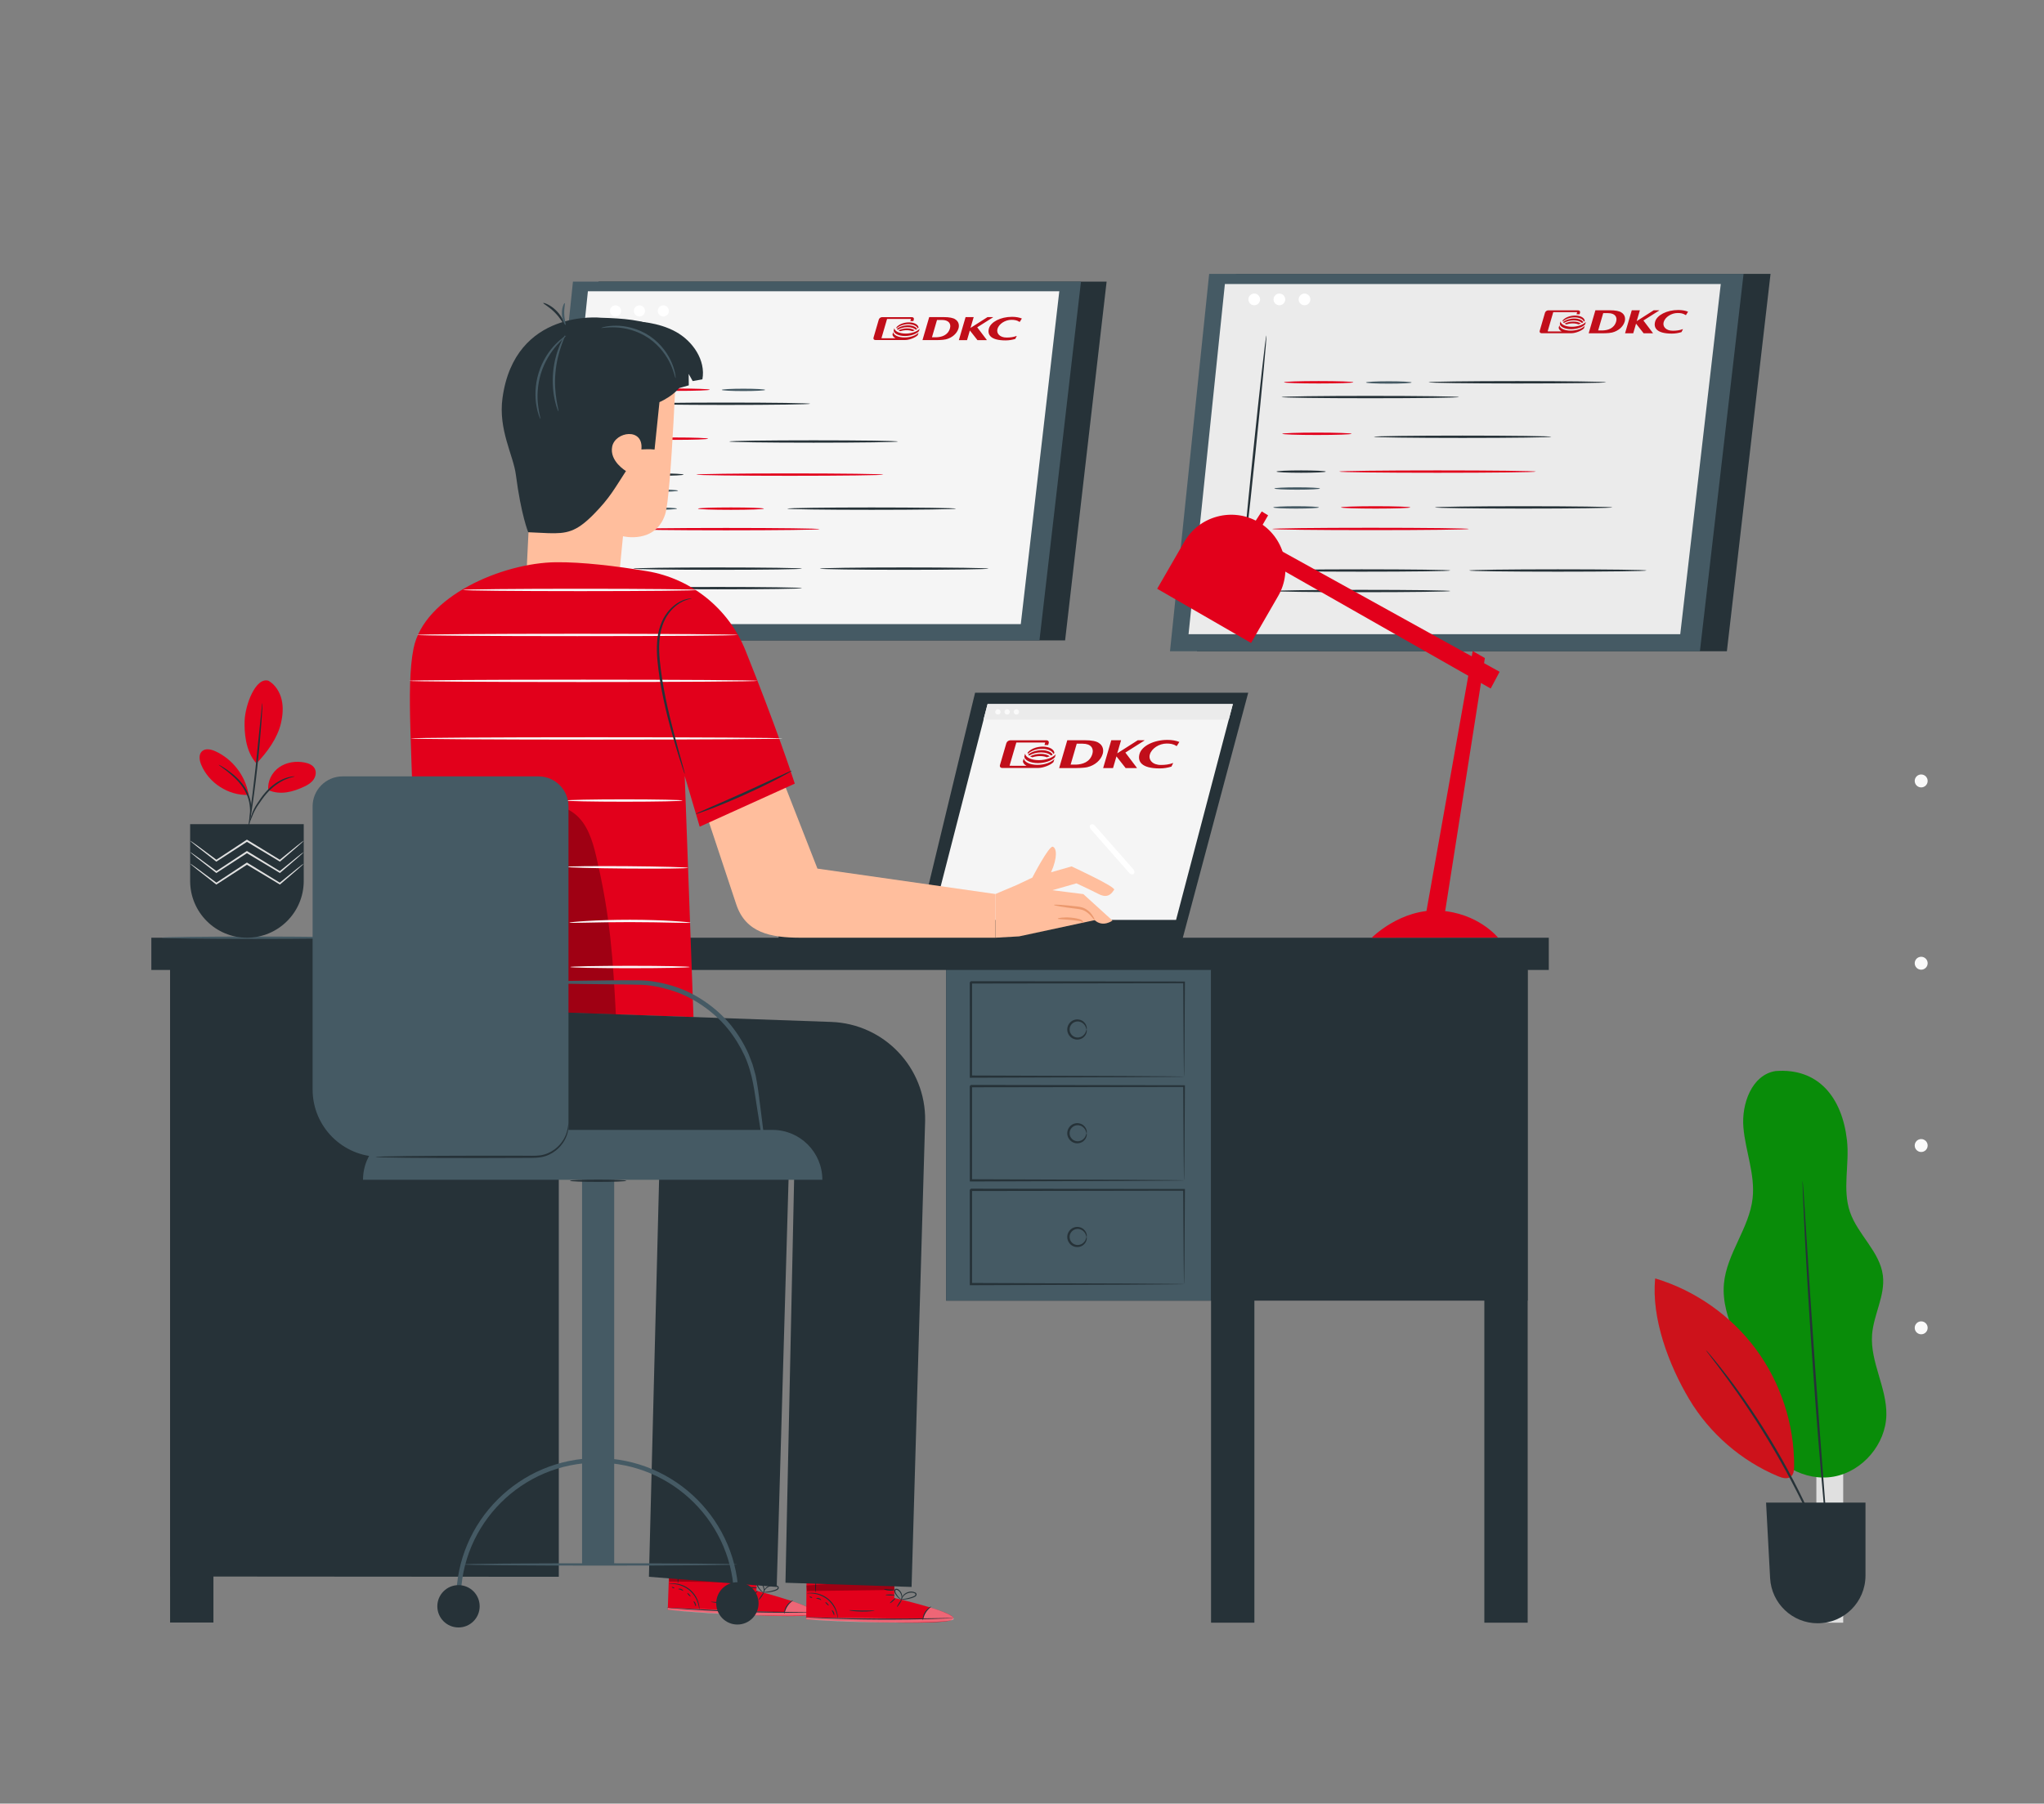 <svg width="460" height="406" viewBox="0 0 460 406" fill="none" xmlns="http://www.w3.org/2000/svg">
<rect x="0" y="0" width="460" height="406" fill="#808080" stroke="none"/>
<path d="M432.361 177.248C433.165 177.248 433.817 176.596 433.817 175.792C433.817 174.988 433.165 174.336 432.361 174.336C431.557 174.336 430.906 174.988 430.906 175.792C430.906 176.596 431.557 177.248 432.361 177.248Z" fill="#FAFAFA"/>
<path d="M432.361 218.283C433.165 218.283 433.817 217.631 433.817 216.827C433.817 216.023 433.165 215.372 432.361 215.372C431.557 215.372 430.906 216.023 430.906 216.827C430.906 217.631 431.557 218.283 432.361 218.283Z" fill="#FAFAFA"/>
<path d="M432.361 259.319C433.165 259.319 433.817 258.667 433.817 257.863C433.817 257.059 433.165 256.408 432.361 256.408C431.557 256.408 430.906 257.059 430.906 257.863C430.906 258.667 431.557 259.319 432.361 259.319Z" fill="#FAFAFA"/>
<path d="M432.361 300.355C433.165 300.355 433.817 299.703 433.817 298.899C433.817 298.096 433.165 297.444 432.361 297.444C431.557 297.444 430.906 298.096 430.906 298.899C430.906 299.703 431.557 300.355 432.361 300.355Z" fill="#FAFAFA"/>
<path d="M414.813 331.349H408.772V365.273H414.813V331.349Z" fill="#E0E0E0"/>
<path d="M239.702 144.153H126.334L134.714 63.396H249.044L239.702 144.153Z" fill="#263238"/>
<path d="M233.93 144.153H120.563L128.942 63.396H243.273L233.93 144.153Z" fill="#455A64"/>
<path d="M229.727 140.496H124.53L132.306 65.56H238.396L229.727 140.496Z" fill="#F5F5F5"/>
<path d="M138.259 102.815C136.825 116.705 135.781 127.978 135.927 127.993C136.073 128.008 137.354 116.76 138.788 102.869C140.222 88.979 141.266 77.707 141.12 77.692C140.974 77.676 139.693 88.924 138.259 102.815Z" fill="#263238"/>
<path d="M149.805 80.469C152.721 80.469 155.085 80.351 155.085 80.204C155.085 80.057 152.721 79.938 149.805 79.938C146.888 79.938 144.524 80.057 144.524 80.204C144.524 80.351 146.888 80.469 149.805 80.469Z" fill="#263238"/>
<path d="M148.56 107.099C151.476 107.099 153.84 106.98 153.84 106.834C153.84 106.687 151.476 106.568 148.56 106.568C145.643 106.568 143.279 106.687 143.279 106.834C143.279 106.98 145.643 107.099 148.56 107.099Z" fill="#263238"/>
<path d="M177.739 107.099C189.356 107.099 198.773 106.98 198.773 106.834C198.773 106.687 189.356 106.568 177.739 106.568C166.122 106.568 156.705 106.687 156.705 106.834C156.705 106.98 166.122 107.099 177.739 107.099Z" fill="#E2001B"/>
<path d="M163.409 119.375C175.026 119.375 184.444 119.256 184.444 119.11C184.444 118.963 175.026 118.844 163.409 118.844C151.792 118.844 142.375 118.963 142.375 119.11C142.375 119.256 151.792 119.375 163.409 119.375Z" fill="#E2001B"/>
<path d="M152.311 87.988C156.414 87.988 159.74 87.869 159.74 87.722C159.74 87.575 156.414 87.456 152.311 87.456C148.208 87.456 144.883 87.575 144.883 87.722C144.883 87.869 148.208 87.988 152.311 87.988Z" fill="#E2001B"/>
<path d="M151.933 99.011C156.036 99.011 159.361 98.892 159.361 98.745C159.361 98.598 156.036 98.479 151.933 98.479C147.83 98.479 144.504 98.598 144.504 98.745C144.504 98.892 147.83 99.011 151.933 99.011Z" fill="#E2001B"/>
<path d="M164.494 114.763C168.597 114.763 171.922 114.644 171.922 114.497C171.922 114.35 168.597 114.231 164.494 114.231C160.391 114.231 157.065 114.35 157.065 114.497C157.065 114.644 160.391 114.763 164.494 114.763Z" fill="#E2001B"/>
<path d="M183.098 99.649C193.581 99.649 202.078 99.53 202.078 99.383C202.078 99.237 193.581 99.118 183.098 99.118C172.616 99.118 164.119 99.237 164.119 99.383C164.119 99.53 172.616 99.649 183.098 99.649Z" fill="#263238"/>
<path d="M196.16 114.763C206.642 114.763 215.14 114.644 215.14 114.497C215.14 114.35 206.642 114.231 196.16 114.231C185.678 114.231 177.181 114.35 177.181 114.497C177.181 114.644 185.678 114.763 196.16 114.763Z" fill="#263238"/>
<path d="M161.502 128.265C171.984 128.265 180.482 128.146 180.482 128C180.482 127.853 171.984 127.734 161.502 127.734C151.02 127.734 142.522 127.853 142.522 128C142.522 128.146 151.02 128.265 161.502 128.265Z" fill="#263238"/>
<path d="M203.478 128.265C213.961 128.265 222.458 128.146 222.458 128C222.458 127.853 213.961 127.734 203.478 127.734C192.996 127.734 184.499 127.853 184.499 128C184.499 128.146 192.996 128.265 203.478 128.265Z" fill="#263238"/>
<path d="M161.499 132.658C171.981 132.658 180.478 132.539 180.478 132.392C180.478 132.245 171.981 132.126 161.499 132.126C151.017 132.126 142.519 132.245 142.519 132.392C142.519 132.539 151.017 132.658 161.499 132.658Z" fill="#263238"/>
<path d="M163.346 91.153C173.828 91.153 182.326 91.034 182.326 90.887C182.326 90.74 173.828 90.621 163.346 90.621C152.864 90.621 144.366 90.74 144.366 90.887C144.366 91.034 152.864 91.153 163.346 91.153Z" fill="#263238"/>
<path d="M167.314 88.029C170.014 88.029 172.203 87.91 172.203 87.763C172.203 87.616 170.014 87.497 167.314 87.497C164.615 87.497 162.426 87.616 162.426 87.763C162.426 87.91 164.615 88.029 167.314 88.029Z" fill="#455A64"/>
<path d="M147.71 110.719C150.41 110.719 152.598 110.6 152.598 110.452C152.598 110.305 150.41 110.186 147.71 110.186C145.01 110.186 142.822 110.305 142.822 110.452C142.822 110.6 145.01 110.719 147.71 110.719Z" fill="#455A64"/>
<path d="M147.478 114.763C150.178 114.763 152.366 114.644 152.366 114.497C152.366 114.35 150.178 114.231 147.478 114.231C144.778 114.231 142.59 114.35 142.59 114.497C142.59 114.644 144.778 114.763 147.478 114.763Z" fill="#455A64"/>
<path d="M138.527 71.243C139.219 71.243 139.78 70.682 139.78 69.99C139.78 69.299 139.219 68.738 138.527 68.738C137.836 68.738 137.275 69.299 137.275 69.99C137.275 70.682 137.836 71.243 138.527 71.243Z" fill="white"/>
<path d="M143.905 71.243C144.597 71.243 145.158 70.682 145.158 69.99C145.158 69.299 144.597 68.738 143.905 68.738C143.214 68.738 142.653 69.299 142.653 69.99C142.653 70.682 143.214 71.243 143.905 71.243Z" fill="white"/>
<path d="M149.282 71.243C149.974 71.243 150.534 70.682 150.534 69.99C150.534 69.299 149.974 68.738 149.282 68.738C148.591 68.738 148.03 69.299 148.03 69.99C148.03 70.682 148.591 71.243 149.282 71.243Z" fill="white"/>
<path d="M388.633 146.603H269.378L278.193 61.652H398.459L388.633 146.603Z" fill="#263238"/>
<path d="M382.562 146.603H263.307L272.122 61.652H392.388L382.562 146.603Z" fill="#455A64"/>
<path d="M378.139 142.756H267.481L275.66 63.928H387.258L378.139 142.756Z" fill="#EBEBEB"/>
<path d="M279.536 128.421C279.39 128.406 280.494 116.548 282.001 101.938C283.509 87.324 284.85 75.493 284.997 75.508C285.143 75.523 284.039 87.379 282.531 101.994C281.023 116.602 279.682 128.436 279.536 128.421Z" fill="#263238"/>
<path d="M292.821 106.422C295.888 106.422 298.375 106.303 298.375 106.156C298.375 106.009 295.888 105.89 292.821 105.89C289.753 105.89 287.266 106.009 287.266 106.156C287.266 106.303 289.753 106.422 292.821 106.422Z" fill="#263238"/>
<path d="M323.514 106.422C335.734 106.422 345.64 106.303 345.64 106.156C345.64 106.009 335.734 105.89 323.514 105.89C311.294 105.89 301.388 106.009 301.388 106.156C301.388 106.303 311.294 106.422 323.514 106.422Z" fill="#E2001B"/>
<path d="M308.441 119.336C320.661 119.336 330.567 119.217 330.567 119.07C330.567 118.923 320.661 118.804 308.441 118.804C296.221 118.804 286.315 118.923 286.315 119.07C286.315 119.217 296.221 119.336 308.441 119.336Z" fill="#E2001B"/>
<path d="M296.766 86.318C301.082 86.318 304.581 86.199 304.581 86.052C304.581 85.905 301.082 85.786 296.766 85.786C292.45 85.786 288.952 85.905 288.952 86.052C288.952 86.199 292.45 86.318 296.766 86.318Z" fill="#E2001B"/>
<path d="M296.368 97.913C300.684 97.913 304.183 97.794 304.183 97.647C304.183 97.5 300.684 97.381 296.368 97.381C292.052 97.381 288.553 97.5 288.553 97.647C288.553 97.794 292.052 97.913 296.368 97.913Z" fill="#E2001B"/>
<path d="M309.581 114.484C313.897 114.484 317.396 114.365 317.396 114.218C317.396 114.072 313.897 113.953 309.581 113.953C305.265 113.953 301.766 114.072 301.766 114.218C301.766 114.365 305.265 114.484 309.581 114.484Z" fill="#E2001B"/>
<path d="M341.474 86.318C352.501 86.318 361.439 86.199 361.439 86.052C361.439 85.905 352.501 85.786 341.474 85.786C330.448 85.786 321.509 85.905 321.509 86.052C321.509 86.199 330.448 86.318 341.474 86.318Z" fill="#263238"/>
<path d="M329.151 98.584C340.178 98.584 349.116 98.465 349.116 98.319C349.116 98.172 340.178 98.053 329.151 98.053C318.125 98.053 309.186 98.172 309.186 98.319C309.186 98.465 318.125 98.584 329.151 98.584Z" fill="#263238"/>
<path d="M342.892 114.484C353.919 114.484 362.857 114.365 362.857 114.218C362.857 114.072 353.919 113.953 342.892 113.953C331.866 113.953 322.927 114.072 322.927 114.218C322.927 114.365 331.866 114.484 342.892 114.484Z" fill="#263238"/>
<path d="M306.435 128.687C317.461 128.687 326.4 128.568 326.4 128.421C326.4 128.274 317.461 128.155 306.435 128.155C295.408 128.155 286.47 128.274 286.47 128.421C286.47 128.568 295.408 128.687 306.435 128.687Z" fill="#263238"/>
<path d="M350.591 128.687C361.617 128.687 370.556 128.568 370.556 128.421C370.556 128.274 361.617 128.155 350.591 128.155C339.564 128.155 330.625 128.274 330.625 128.421C330.625 128.568 339.564 128.687 350.591 128.687Z" fill="#263238"/>
<path d="M306.432 133.308C317.458 133.308 326.397 133.189 326.397 133.043C326.397 132.896 317.458 132.777 306.432 132.777C295.405 132.777 286.467 132.896 286.467 133.043C286.467 133.189 295.405 133.308 306.432 133.308Z" fill="#263238"/>
<path d="M308.374 89.647C319.4 89.647 328.339 89.528 328.339 89.382C328.339 89.235 319.4 89.116 308.374 89.116C297.347 89.116 288.409 89.235 288.409 89.382C288.409 89.528 297.347 89.647 308.374 89.647Z" fill="#263238"/>
<path d="M312.549 86.361C315.389 86.361 317.691 86.242 317.691 86.095C317.691 85.948 315.389 85.829 312.549 85.829C309.708 85.829 307.406 85.948 307.406 86.095C307.406 86.242 309.708 86.361 312.549 86.361Z" fill="#455A64"/>
<path d="M291.926 110.229C294.766 110.229 297.069 110.11 297.069 109.963C297.069 109.816 294.766 109.697 291.926 109.697C289.086 109.697 286.783 109.816 286.783 109.963C286.783 110.11 289.086 110.229 291.926 110.229Z" fill="#455A64"/>
<path d="M291.683 114.484C294.523 114.484 296.826 114.365 296.826 114.218C296.826 114.072 294.523 113.953 291.683 113.953C288.843 113.953 286.54 114.072 286.54 114.218C286.54 114.365 288.843 114.484 291.683 114.484Z" fill="#455A64"/>
<path d="M282.266 68.717C282.993 68.717 283.583 68.128 283.583 67.401C283.583 66.674 282.993 66.084 282.266 66.084C281.539 66.084 280.95 66.674 280.95 67.401C280.95 68.128 281.539 68.717 282.266 68.717Z" fill="white"/>
<path d="M287.923 68.717C288.65 68.717 289.24 68.128 289.24 67.401C289.24 66.674 288.65 66.084 287.923 66.084C287.196 66.084 286.607 66.674 286.607 67.401C286.607 68.128 287.196 68.717 287.923 68.717Z" fill="white"/>
<path d="M293.58 68.717C294.307 68.717 294.897 68.128 294.897 67.401C294.897 66.674 294.307 66.084 293.58 66.084C292.853 66.084 292.264 66.674 292.264 67.401C292.264 68.128 292.853 68.717 293.58 68.717Z" fill="white"/>
<path d="M253.946 207.436H175.221V211.265H253.946V207.436Z" fill="#263238"/>
<path d="M266.147 211.265L280.913 155.929H219.444L206.072 211.265H266.147Z" fill="#263238"/>
<path d="M209.756 207.076H264.67L277.452 158.486H222.255L209.756 207.076Z" fill="#F5F5F5"/>
<path d="M276.533 161.979C257.937 161.979 239.921 161.979 221.326 161.979L222.255 158.486H277.452L276.533 161.979Z" fill="#EBEBEB"/>
<path d="M224.579 160.855C224.912 160.855 225.182 160.585 225.182 160.252C225.182 159.919 224.912 159.649 224.579 159.649C224.246 159.649 223.976 159.919 223.976 160.252C223.976 160.585 224.246 160.855 224.579 160.855Z" fill="#FAFAFA"/>
<path d="M226.656 160.855C226.989 160.855 227.259 160.585 227.259 160.252C227.259 159.919 226.989 159.649 226.656 159.649C226.323 159.649 226.053 159.919 226.053 160.252C226.053 160.585 226.323 160.855 226.656 160.855Z" fill="#FAFAFA"/>
<path d="M228.733 160.855C229.067 160.855 229.337 160.585 229.337 160.252C229.337 159.919 229.067 159.649 228.733 159.649C228.4 159.649 228.13 159.919 228.13 160.252C228.13 160.585 228.4 160.855 228.733 160.855Z" fill="#FAFAFA"/>
<path d="M343.801 216.411H212.921V292.781H343.801V216.411Z" fill="#263238"/>
<path d="M272.544 216.411H212.921V292.781H272.544V216.411Z" fill="#455A64"/>
<path d="M266.471 242.352C266.464 242.345 266.458 242.212 266.45 241.958C266.445 241.679 266.438 241.31 266.43 240.843C266.419 239.84 266.402 238.417 266.382 236.601C266.357 232.916 266.323 227.641 266.279 221.137L266.47 221.328C254.072 221.347 237.152 221.374 218.509 221.402C218.27 221.641 218.829 221.078 218.772 221.139V221.144V221.155V221.176V221.22V221.307V221.482V221.831V222.527V223.914C218.772 224.836 218.772 225.754 218.771 226.666C218.77 228.489 218.769 230.292 218.769 232.066C218.766 235.615 218.763 239.057 218.76 242.352L218.506 242.098C232.399 242.147 244.35 242.189 252.864 242.219C257.103 242.249 260.485 242.272 262.842 242.288C263.987 242.302 264.881 242.313 265.523 242.32C265.81 242.326 266.04 242.331 266.222 242.335C266.382 242.342 266.466 242.347 266.471 242.352C266.476 242.357 266.403 242.362 266.254 242.367C266.079 242.371 265.86 242.376 265.585 242.382C264.956 242.391 264.079 242.401 262.956 242.414C260.612 242.43 257.25 242.454 253.036 242.485C244.48 242.514 232.47 242.556 218.507 242.605L218.254 242.606V242.352C218.251 239.056 218.248 235.615 218.244 232.066C218.243 230.292 218.242 228.489 218.242 226.666C218.242 225.754 218.242 224.837 218.241 223.914V222.527V221.831V221.482V221.307V221.22V221.176V221.155V221.144V221.139C218.183 221.194 218.746 220.633 218.511 220.87C237.155 220.898 254.074 220.925 266.472 220.944H266.665L266.664 221.136C266.621 227.689 266.585 233.005 266.561 236.716C266.54 238.514 266.524 239.923 266.513 240.916C266.505 241.368 266.497 241.725 266.492 241.996C266.484 242.238 266.477 242.358 266.471 242.352Z" fill="#263238"/>
<path d="M244.529 231.744C244.432 231.781 244.494 230.924 243.609 230.272C243.186 229.968 242.514 229.81 241.877 230.059C241.245 230.288 240.708 230.961 240.715 231.743C240.708 232.525 241.245 233.2 241.877 233.429C242.514 233.677 243.186 233.52 243.609 233.215C244.494 232.564 244.432 231.707 244.529 231.744C244.558 231.743 244.614 231.927 244.566 232.268C244.518 232.6 244.331 233.107 243.838 233.516C243.362 233.925 242.536 234.178 241.711 233.891C240.894 233.63 240.173 232.764 240.183 231.744C240.173 230.725 240.895 229.858 241.711 229.598C242.534 229.31 243.362 229.564 243.838 229.973C244.331 230.382 244.519 230.888 244.567 231.221C244.614 231.561 244.558 231.745 244.529 231.744Z" fill="#263238"/>
<path d="M266.471 265.704C266.464 265.697 266.458 265.564 266.45 265.311C266.445 265.032 266.438 264.663 266.43 264.195C266.419 263.193 266.402 261.77 266.382 259.953C266.357 256.268 266.323 250.993 266.279 244.489L266.47 244.68C254.072 244.7 237.152 244.726 218.509 244.755C218.27 244.993 218.829 244.431 218.772 244.491V244.496V244.507V244.529V244.573V244.66V244.835V245.183V245.879V247.266C218.772 248.188 218.772 249.106 218.771 250.018C218.77 251.842 218.769 253.644 218.769 255.419C218.766 258.968 218.763 262.41 218.76 265.704L218.506 265.451C232.399 265.5 244.35 265.542 252.864 265.571C257.103 265.601 260.485 265.625 262.842 265.641C263.987 265.654 264.881 265.665 265.523 265.673C265.81 265.679 266.04 265.684 266.222 265.688C266.382 265.694 266.466 265.699 266.471 265.704C266.476 265.709 266.403 265.714 266.254 265.72C266.079 265.724 265.86 265.729 265.585 265.735C264.956 265.743 264.079 265.753 262.956 265.767C260.612 265.783 257.25 265.806 253.036 265.837C244.48 265.867 232.47 265.909 218.507 265.958L218.254 265.959V265.704C218.251 262.409 218.248 258.968 218.244 255.419C218.243 253.644 218.242 251.842 218.242 250.018C218.242 249.106 218.242 248.188 218.241 247.266V245.879V245.183V244.835V244.66V244.573V244.529V244.507V244.496V244.491C218.183 244.546 218.746 243.985 218.511 244.223C237.155 244.252 254.074 244.278 266.472 244.298H266.665L266.664 244.489C266.621 251.042 266.585 256.358 266.561 260.07C266.54 261.868 266.524 263.276 266.513 264.269C266.505 264.722 266.497 265.079 266.492 265.35C266.484 265.591 266.477 265.71 266.471 265.704Z" fill="#263238"/>
<path d="M244.529 255.097C244.432 255.133 244.494 254.277 243.609 253.625C243.186 253.32 242.514 253.163 241.877 253.411C241.245 253.64 240.708 254.314 240.715 255.096C240.708 255.878 241.245 256.552 241.877 256.781C242.514 257.03 243.186 256.873 243.609 256.568C244.494 255.917 244.432 255.06 244.529 255.097C244.558 255.096 244.614 255.28 244.566 255.62C244.518 255.952 244.331 256.459 243.838 256.868C243.362 257.277 242.536 257.531 241.711 257.243C240.894 256.983 240.173 256.117 240.183 255.097C240.173 254.078 240.895 253.211 241.711 252.951C242.534 252.664 243.362 252.917 243.838 253.326C244.331 253.735 244.519 254.241 244.567 254.574C244.614 254.914 244.558 255.098 244.529 255.097Z" fill="#263238"/>
<path d="M266.471 289.057C266.464 289.05 266.458 288.917 266.45 288.663C266.445 288.384 266.438 288.015 266.43 287.548C266.419 286.545 266.402 285.122 266.382 283.306C266.357 279.622 266.323 274.346 266.279 267.842L266.47 268.033C254.072 268.052 237.152 268.079 218.509 268.107C218.27 268.346 218.829 267.783 218.772 267.844V267.849V267.86V267.881V267.925V268.012V268.187V268.536V269.232V270.619C218.772 271.541 218.772 272.459 218.771 273.371C218.77 275.194 218.769 276.997 218.769 278.771C218.766 282.32 218.763 285.762 218.76 289.057L218.506 288.803C232.399 288.852 244.35 288.894 252.864 288.924C257.103 288.954 260.485 288.977 262.842 288.993C263.987 289.007 264.881 289.018 265.523 289.025C265.81 289.031 266.04 289.036 266.222 289.04C266.382 289.047 266.466 289.052 266.471 289.057C266.476 289.062 266.403 289.067 266.254 289.072C266.079 289.076 265.86 289.081 265.585 289.087C264.956 289.095 264.079 289.106 262.956 289.119C260.612 289.136 257.25 289.159 253.036 289.189C244.48 289.218 232.47 289.26 218.507 289.309L218.254 289.31V289.056C218.251 285.76 218.248 282.319 218.244 278.77C218.243 276.996 218.242 275.193 218.242 273.37C218.242 272.458 218.242 271.541 218.241 270.618V269.231V268.535V268.186V268.011V267.924V267.88V267.859V267.848V267.843C218.183 267.898 218.746 267.337 218.511 267.575C237.155 267.603 254.074 267.63 266.472 267.649H266.665L266.664 267.841C266.621 274.394 266.585 279.71 266.561 283.421C266.54 285.219 266.524 286.628 266.513 287.621C266.505 288.073 266.497 288.43 266.492 288.701C266.484 288.943 266.477 289.063 266.471 289.057Z" fill="#263238"/>
<path d="M244.529 278.449C244.432 278.486 244.494 277.629 243.609 276.977C243.186 276.673 242.514 276.515 241.877 276.764C241.245 276.993 240.708 277.666 240.715 278.448C240.708 279.23 241.245 279.905 241.877 280.134C242.514 280.382 243.186 280.226 243.609 279.92C244.494 279.269 244.432 278.412 244.529 278.449C244.558 278.448 244.614 278.632 244.566 278.973C244.518 279.305 244.331 279.812 243.838 280.221C243.362 280.63 242.536 280.883 241.711 280.596C240.894 280.335 240.173 279.469 240.183 278.449C240.173 277.43 240.895 276.563 241.711 276.304C242.534 276.016 243.362 276.27 243.838 276.679C244.331 277.088 244.519 277.595 244.567 277.927C244.614 278.266 244.558 278.45 244.529 278.449Z" fill="#263238"/>
<path d="M125.756 354.941L38.28 354.879V216.411H125.756V354.941Z" fill="#263238"/>
<path d="M348.553 211.084H34.059V218.342H348.553V211.084Z" fill="#263238"/>
<path d="M48.032 218.341H38.28V365.237H48.032V218.341Z" fill="#263238"/>
<path d="M343.802 218.341H334.05V365.272H343.802V218.341Z" fill="#263238"/>
<path d="M282.297 218.341H272.545V365.272H282.297V218.341Z" fill="#263238"/>
<path d="M57.35 211.35C68.912 211.35 78.286 211.231 78.286 211.084C78.286 210.937 68.912 210.818 57.35 210.818C45.787 210.818 36.414 210.937 36.414 211.084C36.414 211.231 45.787 211.35 57.35 211.35Z" fill="#455A64"/>
<path d="M170.236 358.087L170.485 347.582L150.809 346.99L150.282 362.356L151.499 362.47C156.919 362.935 179.092 364.452 182.755 363.461C186.841 362.355 170.236 358.087 170.236 358.087Z" fill="#E2001B"/>
<g opacity="0.4">
<path d="M178.341 360.464C178.341 360.464 184.149 362.33 183.39 363.274C182.63 364.216 160.166 363.527 150.283 362.356L150.328 361.917L176.523 362.946C176.523 362.944 177.193 360.477 178.341 360.464Z" fill="white"/>
</g>
<path d="M150.018 361.895C150.018 361.903 150.134 361.919 150.356 361.942C150.647 361.968 150.966 361.997 151.326 362.031C152.296 362.102 153.49 362.19 154.897 362.294C157.914 362.496 162.087 362.719 166.698 362.865C171.311 363.009 175.489 363.049 178.513 363.038C179.924 363.022 181.12 363.009 182.094 362.999C182.454 362.989 182.774 362.979 183.067 362.971C183.29 362.962 183.406 362.954 183.406 362.946C183.406 362.937 183.29 362.93 183.067 362.923C182.774 362.918 182.454 362.912 182.094 362.906C181.12 362.896 179.925 362.883 178.514 362.869C175.491 362.837 171.316 362.771 166.706 362.627C162.097 362.481 157.926 362.285 154.908 362.127C153.498 362.052 152.304 361.99 151.333 361.939C150.972 361.922 150.652 361.908 150.36 361.895C150.137 361.887 150.019 361.887 150.018 361.895Z" fill="#263238"/>
<path d="M176.509 363.249C176.582 363.26 176.664 362.408 177.23 361.563C177.781 360.707 178.53 360.293 178.491 360.231C178.479 360.171 177.624 360.516 177.03 361.432C176.425 362.34 176.449 363.261 176.509 363.249Z" fill="#263238"/>
<path d="M171.229 359.272C170.929 359.716 170.729 360.105 170.784 360.142C170.838 360.179 171.126 359.85 171.427 359.407C171.728 358.963 171.928 358.574 171.873 358.537C171.818 358.5 171.53 358.829 171.229 359.272Z" fill="#263238"/>
<path d="M169.788 358.591C169.439 358.885 169.191 359.165 169.234 359.215C169.277 359.265 169.594 359.068 169.942 358.774C170.291 358.479 170.539 358.2 170.496 358.149C170.454 358.099 170.137 358.296 169.788 358.591Z" fill="#263238"/>
<path d="M169.313 357.278C168.746 357.254 168.284 357.288 168.281 357.354C168.278 357.42 168.736 357.493 169.303 357.516C169.871 357.54 170.333 357.506 170.336 357.44C170.338 357.374 169.881 357.301 169.313 357.278Z" fill="#263238"/>
<path d="M167.971 356.026C167.947 356.084 168.441 356.326 169.106 356.394C169.772 356.467 170.305 356.335 170.294 356.272C170.285 356.204 169.764 356.226 169.132 356.157C168.499 356.092 167.994 355.961 167.971 356.026Z" fill="#263238"/>
<path d="M171.514 358.43C171.512 358.456 171.995 358.531 172.778 358.46C173.169 358.425 173.633 358.347 174.134 358.205C174.383 358.125 174.643 358.067 174.913 357.911C175.041 357.832 175.183 357.718 175.239 357.528C175.297 357.34 175.202 357.124 175.063 357.017C173.874 356.353 172.642 356.996 172.175 357.607C171.918 357.918 171.796 358.225 171.736 358.438C171.679 358.652 171.679 358.776 171.693 358.778C171.737 358.796 171.795 358.283 172.303 357.717C172.553 357.44 172.928 357.174 173.405 357.049C173.855 356.93 174.491 356.914 174.908 357.198C175.105 357.352 175.019 357.586 174.792 357.713C174.579 357.841 174.308 357.914 174.072 357.994C173.589 358.144 173.14 358.237 172.76 358.294C171.997 358.405 171.515 358.391 171.514 358.43Z" fill="#263238"/>
<path d="M171.84 358.503C171.857 358.517 172.053 358.201 172.012 357.63C171.99 357.35 171.898 357.016 171.696 356.696C171.481 356.409 171.206 356.013 170.663 356.019C170.369 356.048 170.215 356.377 170.255 356.591C170.272 356.812 170.366 357.006 170.452 357.162C170.63 357.483 170.836 357.746 171.026 357.945C171.41 358.345 171.719 358.502 171.733 358.479C171.756 358.449 171.488 358.244 171.152 357.833C170.984 357.627 170.804 357.367 170.646 357.058C170.48 356.785 170.376 356.301 170.695 356.254C171.013 356.234 171.325 356.558 171.512 356.816C171.702 357.097 171.803 357.394 171.844 357.65C171.926 358.168 171.798 358.492 171.84 358.503Z" fill="#263238"/>
<path d="M150.586 356.523C150.589 356.568 151.151 356.486 152.037 356.619C152.915 356.744 154.129 357.143 155.168 358.024C156.207 358.906 156.798 360.039 157.064 360.885C157.338 361.737 157.351 362.305 157.396 362.301C157.41 362.301 157.421 362.158 157.408 361.904C157.396 361.648 157.346 361.279 157.226 360.837C156.995 359.956 156.406 358.762 155.323 357.842C154.239 356.924 152.965 356.536 152.059 356.451C151.602 356.405 151.23 356.417 150.976 356.446C150.722 356.475 150.584 356.509 150.586 356.523Z" fill="#263238"/>
<path d="M152.84 352.451C152.937 350.219 152.962 348.407 152.896 348.405C152.83 348.402 152.698 350.209 152.601 352.441C152.504 354.673 152.479 356.484 152.545 356.487C152.611 356.49 152.743 354.683 152.84 352.451Z" fill="#263238"/>
<path d="M159.956 360.573C159.946 360.634 161.222 360.884 162.82 360.946C164.418 361.012 165.709 360.866 165.704 360.804C165.7 360.734 164.413 360.773 162.83 360.708C161.245 360.646 159.966 360.503 159.956 360.573Z" fill="#263238"/>
<path d="M156.1 360.448C156.051 360.495 156.198 360.724 156.319 361.023C156.446 361.32 156.505 361.585 156.573 361.583C156.636 361.584 156.684 361.275 156.539 360.931C156.397 360.586 156.143 360.402 156.1 360.448Z" fill="#263238"/>
<path d="M155.131 358.898C154.934 358.686 154.735 358.55 154.686 358.595C154.638 358.639 154.759 358.848 154.956 359.061C155.153 359.274 155.353 359.41 155.401 359.365C155.449 359.32 155.329 359.111 155.131 358.898Z" fill="#263238"/>
<path d="M152.648 357.704C152.66 357.772 152.921 357.777 153.208 357.888C153.496 357.993 153.697 358.159 153.75 358.116C153.805 358.082 153.647 357.796 153.291 357.666C152.936 357.531 152.63 357.643 152.648 357.704Z" fill="#263238"/>
<path d="M151.533 357.268C151.372 357.2 151.22 357.194 151.194 357.255C151.169 357.316 151.279 357.421 151.44 357.489C151.601 357.557 151.752 357.563 151.778 357.502C151.804 357.441 151.694 357.337 151.533 357.268Z" fill="#263238"/>
<g opacity="0.3">
<path d="M150.629 355.996L170.294 356.273L170.335 353.903L150.51 354.746L150.629 355.996Z" fill="black"/>
</g>
<path d="M201.274 359.719L201.245 349.211L181.56 349.139L181.439 364.513L182.66 364.596C188.091 364.917 210.296 365.847 213.931 364.761C217.985 363.546 201.274 359.719 201.274 359.719Z" fill="#E2001B"/>
<g opacity="0.4">
<path d="M209.438 361.88C209.438 361.88 215.293 363.593 214.559 364.556C213.824 365.518 191.35 365.422 181.44 364.513L181.474 364.073L207.688 364.408C207.687 364.408 208.291 361.924 209.438 361.88Z" fill="white"/>
</g>
<path d="M181.163 364.06C181.163 364.068 181.28 364.081 181.502 364.098C181.793 364.116 182.113 364.137 182.474 364.16C183.446 364.206 184.641 364.262 186.051 364.33C189.072 364.451 193.248 364.564 197.862 364.587C202.478 364.61 206.656 364.539 209.677 364.448C211.088 364.396 212.283 364.351 213.256 364.315C213.617 364.296 213.936 364.278 214.228 364.262C214.45 364.248 214.566 364.236 214.566 364.227C214.566 364.219 214.449 364.215 214.227 364.214C213.935 364.216 213.615 364.219 213.254 364.222C212.281 364.238 211.086 364.257 209.675 364.28C206.652 364.328 202.478 364.372 197.864 364.349C193.253 364.326 189.078 364.24 186.057 364.161C184.646 364.124 183.45 364.092 182.478 364.068C182.116 364.061 181.797 364.056 181.505 364.05C181.281 364.048 181.164 364.052 181.163 364.06Z" fill="#263238"/>
<path d="M207.68 364.714C207.752 364.723 207.813 363.869 208.355 363.008C208.884 362.139 209.622 361.705 209.581 361.644C209.567 361.585 208.722 361.952 208.153 362.883C207.573 363.807 207.62 364.728 207.68 364.714Z" fill="#263238"/>
<path d="M202.303 360.844C202.014 361.296 201.825 361.69 201.881 361.726C201.936 361.761 202.216 361.425 202.505 360.974C202.794 360.522 202.983 360.128 202.928 360.092C202.872 360.057 202.593 360.393 202.303 360.844Z" fill="#263238"/>
<path d="M200.822 360.239C200.481 360.543 200.241 360.829 200.285 360.878C200.329 360.927 200.641 360.721 200.981 360.418C201.322 360.115 201.562 359.829 201.518 359.779C201.475 359.73 201.163 359.936 200.822 360.239Z" fill="#263238"/>
<path d="M200.336 358.912C199.768 358.903 199.307 358.949 199.306 359.016C199.305 359.082 199.765 359.142 200.333 359.151C200.9 359.16 201.362 359.113 201.363 359.047C201.364 358.981 200.904 358.921 200.336 358.912Z" fill="#263238"/>
<path d="M198.954 357.718C198.932 357.777 199.431 358.006 200.099 358.057C200.766 358.112 201.296 357.966 201.283 357.903C201.272 357.836 200.751 357.872 200.117 357.819C199.485 357.772 198.976 357.653 198.954 357.718Z" fill="#263238"/>
<path d="M202.559 360.028C202.558 360.055 203.043 360.116 203.825 360.025C204.214 359.98 204.675 359.889 205.172 359.734C205.42 359.647 205.677 359.582 205.944 359.42C206.07 359.337 206.209 359.219 206.259 359.028C206.312 358.839 206.212 358.626 206.07 358.522C204.864 357.891 203.65 358.565 203.198 359.189C202.95 359.507 202.835 359.817 202.782 360.031C202.731 360.248 202.734 360.37 202.749 360.372C202.794 360.389 202.836 359.875 203.329 359.296C203.572 359.012 203.94 358.737 204.413 358.599C204.859 358.468 205.496 358.435 205.92 358.708C206.12 358.858 206.04 359.094 205.816 359.227C205.608 359.359 205.338 359.44 205.104 359.527C204.624 359.69 204.179 359.795 203.799 359.86C203.042 359.99 202.559 359.989 202.559 360.028Z" fill="#263238"/>
<path d="M202.887 360.092C202.905 360.106 203.093 359.783 203.036 359.215C203.006 358.936 202.905 358.604 202.694 358.29C202.473 358.009 202.186 357.62 201.645 357.641C201.351 357.678 201.207 358.01 201.252 358.224C201.275 358.445 201.373 358.637 201.465 358.79C201.652 359.107 201.863 359.363 202.059 359.558C202.454 359.947 202.766 360.096 202.78 360.073C202.803 360.042 202.529 359.845 202.182 359.443C202.01 359.242 201.822 358.987 201.656 358.682C201.483 358.414 201.367 357.933 201.683 357.877C202 357.847 202.322 358.164 202.514 358.418C202.712 358.693 202.821 358.987 202.868 359.242C202.964 359.755 202.845 360.083 202.887 360.092Z" fill="#263238"/>
<path d="M181.589 358.675C181.593 358.719 182.153 358.624 183.042 358.733C183.923 358.834 185.147 359.201 186.209 360.053C187.27 360.908 187.892 362.025 188.18 362.864C188.476 363.709 188.503 364.276 188.548 364.27C188.562 364.269 188.57 364.128 188.55 363.873C188.531 363.619 188.471 363.251 188.339 362.811C188.085 361.937 187.464 360.759 186.357 359.867C185.25 358.978 183.966 358.625 183.058 358.564C182.6 358.53 182.227 358.551 181.975 358.587C181.723 358.623 181.587 358.661 181.589 358.675Z" fill="#263238"/>
<path d="M183.722 354.515C183.76 352.281 183.737 350.47 183.671 350.469C183.605 350.468 183.521 352.277 183.483 354.511C183.445 356.745 183.468 358.557 183.534 358.558C183.601 358.559 183.685 356.749 183.722 354.515Z" fill="#263238"/>
<path d="M191.063 362.476C191.053 362.537 192.335 362.754 193.935 362.774C195.535 362.798 196.822 362.617 196.815 362.555C196.808 362.485 195.522 362.559 193.938 362.534C192.354 362.515 191.071 362.407 191.063 362.476Z" fill="#263238"/>
<path d="M187.205 362.454C187.157 362.502 187.309 362.726 187.439 363.022C187.573 363.316 187.639 363.579 187.708 363.575C187.771 363.575 187.811 363.264 187.658 362.924C187.505 362.583 187.248 362.405 187.205 362.454Z" fill="#263238"/>
<path d="M186.216 360.94C186.013 360.732 185.811 360.601 185.763 360.648C185.716 360.694 185.842 360.899 186.045 361.107C186.248 361.314 186.451 361.445 186.498 361.399C186.545 361.353 186.419 361.147 186.216 360.94Z" fill="#263238"/>
<path d="M183.681 359.802C183.694 359.868 183.956 359.867 184.244 359.971C184.536 360.067 184.741 360.228 184.792 360.184C184.845 360.149 184.681 359.867 184.321 359.746C183.964 359.621 183.662 359.742 183.681 359.802Z" fill="#263238"/>
<path d="M182.534 359.43C182.371 359.366 182.22 359.364 182.195 359.426C182.171 359.487 182.284 359.589 182.447 359.653C182.61 359.717 182.761 359.719 182.785 359.657C182.809 359.596 182.697 359.494 182.534 359.43Z" fill="#263238"/>
<g opacity="0.3">
<path d="M181.617 358.148L201.283 357.905L201.262 355.534L181.466 356.901L181.617 358.148Z" fill="black"/>
</g>
<path d="M157.811 179.841L165.693 203.577C167.821 209.987 173.422 211.084 180.177 211.084H224.023V201.247L183.965 195.528L174.42 171.142L157.811 179.841Z" fill="#FFBE9D"/>
<path d="M228.842 199.204L232.32 197.557C232.32 197.557 236.069 190.309 236.933 190.6C237.796 190.89 238.045 193.023 236.539 196.353L241.162 195.033C241.162 195.033 251.181 199.663 250.738 200.286C250.294 200.91 249.474 202.387 247.292 201.271C245.109 200.155 242.25 198.845 242.25 198.845L236.851 200.387L243.813 201.27L250.361 207.227C250.361 207.227 248.211 208.835 246.357 207.128L229.35 210.782L224.023 211.083V201.246L228.842 199.204Z" fill="#FFBE9D"/>
<path d="M246.356 207.129C246.283 207.177 245.967 206.674 245.355 206.006C245.046 205.679 244.631 205.336 244.117 205.049C243.622 204.773 242.979 204.652 242.28 204.57C239.446 204.233 237.159 203.845 237.177 203.699C237.195 203.553 239.506 203.705 242.346 204.041C243.059 204.127 243.783 204.268 244.363 204.625C244.917 204.966 245.346 205.375 245.641 205.761C246.218 206.54 246.406 207.099 246.356 207.129Z" fill="#EB996E"/>
<path d="M243.695 207.812C243.63 207.812 243.577 207.46 243.1 207.358C242.614 207.27 241.839 207.178 241.034 207.094C239.4 206.929 238.057 206.942 238.044 206.79C238.026 206.648 239.393 206.394 241.086 206.564C241.938 206.655 242.661 206.792 243.227 207.002C243.518 207.122 243.706 207.36 243.743 207.537C243.787 207.721 243.726 207.817 243.695 207.812Z" fill="#EB996E"/>
<path d="M120.796 82.249L118.415 130.474L139.062 132.419L140.203 120.715C140.203 120.715 147.485 122.515 149.697 115.777C151.11 111.473 152.367 77.763 152.367 77.763L120.796 82.249Z" fill="#FFBE9D"/>
<path d="M154.151 83.393C154.723 87.905 148.412 90.519 148.412 90.519L147.309 101.195C146.434 101.055 144.343 101.168 144.343 101.168C144.874 96.16 138.423 97.137 137.766 100.553C137.134 103.839 140.876 106.03 140.876 106.03C138.293 109.992 137.247 112.083 133.582 115.795C129.616 119.814 127.483 120.139 123.389 120.018L118.878 119.81C118.878 119.81 117.272 115.956 116.095 106.853C115.528 102.474 112.11 96.737 113.083 89.617C115.848 69.387 135.233 71.524 135.233 71.524C145.289 71.804 152.825 72.92 154.151 83.393Z" fill="#263238"/>
<path d="M139.294 72.108C143.673 72.221 148.211 72.566 152.056 74.666C155.9 76.766 158.864 81.08 158.073 85.39C157.345 85.52 156.617 85.652 155.888 85.783C155.587 85.246 155.286 84.707 154.985 84.169C154.993 85.029 155.003 85.888 155.011 86.747C153.728 87.106 152.444 87.464 151.161 87.822C150.592 84.548 149.432 81.377 147.754 78.509" fill="#263238"/>
<path d="M121.619 94.3C121.587 94.312 121.455 94.046 121.277 93.543C121.098 93.04 120.888 92.293 120.725 91.348C120.393 89.471 120.349 86.743 121.22 83.924C122.089 81.104 123.662 78.874 124.995 77.509C125.662 76.82 126.256 76.322 126.687 76.008C127.118 75.693 127.376 75.548 127.396 75.574C127.454 75.647 126.507 76.35 125.273 77.763C124.04 79.162 122.57 81.352 121.729 84.08C120.888 86.807 120.868 89.444 121.099 91.295C121.321 93.159 121.707 94.273 121.619 94.3Z" fill="#455A64"/>
<path d="M125.684 92.611C125.629 92.631 125.226 91.714 124.87 90.139C124.511 88.569 124.26 86.325 124.472 83.861C124.691 81.398 125.326 79.232 125.952 77.746C126.577 76.257 127.132 75.423 127.183 75.452C127.355 75.515 125.396 79.056 125.002 83.907C124.549 88.753 125.863 92.58 125.684 92.611Z" fill="#455A64"/>
<path d="M152.043 85.134C151.946 85.156 151.768 83.887 150.931 82.047C150.114 80.22 148.501 77.833 145.957 76.108C143.41 74.386 140.593 73.775 138.594 73.696C136.575 73.603 135.332 73.91 135.315 73.811C135.307 73.779 135.608 73.672 136.172 73.551C136.736 73.43 137.568 73.32 138.603 73.319C140.657 73.303 143.601 73.872 146.254 75.666C148.905 77.463 150.528 79.984 151.276 81.897C151.659 82.859 151.867 83.672 151.964 84.241C152.063 84.81 152.075 85.129 152.043 85.134Z" fill="#455A64"/>
<path d="M122.257 68.206C122.293 68.075 123.847 68.561 125.222 69.956C126.61 71.339 127.088 72.896 126.957 72.931C126.812 72.997 126.148 71.624 124.845 70.331C123.559 69.022 122.19 68.35 122.257 68.206Z" fill="#263238"/>
<path d="M127.087 68.225C127.234 68.278 126.924 69.353 126.984 70.693C127.024 72.034 127.413 73.082 127.271 73.146C127.153 73.219 126.501 72.181 126.452 70.713C126.391 69.246 126.963 68.161 127.087 68.225Z" fill="#455A64"/>
<path d="M154.095 174.667L157.467 186.09L178.867 176.401C178.099 174.01 174.559 163.357 167.783 146.452C164.008 137.033 155.61 130.236 145.6 128.572C138.597 127.406 130.977 126.497 125.109 126.562C113.109 126.695 95.442 134.195 93.068 145.96C91.256 154.94 93.004 170.792 93.004 190.055L94.57 226.86L156.067 228.946L154.095 174.667Z" fill="#E2001B"/>
<g opacity="0.3">
<path d="M93.068 181.537C100.552 183.067 108.235 181.525 115.86 181.072C120.483 180.798 125.612 180.298 129.268 183.14C132.168 185.393 133.335 189.181 134.172 192.757C137.361 206.385 137.942 215.522 138.658 229.501L101.642 231.745L93.068 181.537Z" fill="black"/>
</g>
<path d="M165.983 142.929C165.983 143.076 149.838 143.195 129.926 143.195C110.007 143.195 93.867 143.075 93.867 142.929C93.867 142.782 110.008 142.663 129.926 142.663C149.838 142.663 165.983 142.783 165.983 142.929Z" fill="#FAFAFA"/>
<path d="M170.472 153.26C170.472 153.408 152.919 153.526 131.272 153.526C109.617 153.526 92.067 153.407 92.067 153.26C92.067 153.114 109.617 152.995 131.272 152.995C152.918 152.995 170.472 153.113 170.472 153.26Z" fill="#FAFAFA"/>
<path d="M176.113 166.225C176.113 166.372 157.382 166.491 134.282 166.491C111.175 166.491 92.448 166.371 92.448 166.225C92.448 166.078 111.174 165.959 134.282 165.959C157.382 165.959 176.113 166.079 176.113 166.225Z" fill="#FAFAFA"/>
<path d="M140.561 180.469C147.777 180.469 153.627 180.35 153.627 180.203C153.627 180.056 147.777 179.937 140.561 179.937C133.344 179.937 127.495 180.056 127.495 180.203C127.495 180.35 133.344 180.469 140.561 180.469Z" fill="#FAFAFA"/>
<path d="M141.175 195.515C148.728 195.576 154.852 195.507 154.853 195.36C154.854 195.213 148.732 195.045 141.18 194.983C133.627 194.922 127.504 194.992 127.502 195.138C127.501 195.285 133.623 195.454 141.175 195.515Z" fill="#FAFAFA"/>
<path d="M155.44 207.709C155.438 207.746 155.054 207.76 154.362 207.754C153.552 207.739 152.575 207.72 151.431 207.699C148.958 207.643 145.543 207.576 141.77 207.573C137.996 207.572 134.581 207.635 132.107 207.689C130.963 207.709 129.987 207.726 129.176 207.741C128.484 207.746 128.1 207.732 128.098 207.695C128.096 207.658 128.476 207.603 129.166 207.533C129.856 207.463 130.856 207.387 132.092 207.312C134.564 207.162 137.988 207.04 141.77 207.041C145.551 207.044 148.974 207.17 151.446 207.323C152.683 207.398 153.683 207.476 154.372 207.547C155.062 207.617 155.442 207.673 155.44 207.709Z" fill="#FAFAFA"/>
<path d="M141.776 217.946C149.216 217.946 155.247 217.827 155.247 217.68C155.247 217.533 149.216 217.414 141.776 217.414C134.336 217.414 128.305 217.533 128.305 217.68C128.305 217.827 134.336 217.946 141.776 217.946Z" fill="#FAFAFA"/>
<path d="M130.634 133.066C145.234 133.066 157.071 132.947 157.071 132.8C157.071 132.654 145.234 132.535 130.634 132.535C116.033 132.535 104.197 132.654 104.197 132.8C104.197 132.947 116.033 133.066 130.634 133.066Z" fill="#FAFAFA"/>
<path d="M155.672 134.72C155.68 134.774 155.057 134.811 154.037 135.212C153.033 135.624 151.652 136.501 150.495 138.079C149.321 139.639 148.531 141.9 148.379 144.486C148.199 147.072 148.582 149.938 149.026 152.917C149.975 158.879 151.427 164.168 152.462 167.991C152.969 169.836 153.388 171.364 153.705 172.52C153.993 173.591 154.136 174.189 154.1 174.199C154.065 174.209 153.855 173.632 153.507 172.579C153.16 171.525 152.673 169.996 152.101 168.094C150.971 164.294 149.457 159.002 148.5 152.999C148.055 150.004 147.679 147.11 147.89 144.45C148.07 141.8 148.935 139.442 150.195 137.852C151.436 136.242 152.907 135.38 153.965 135.017C154.501 134.843 154.931 134.759 155.224 134.73C155.517 134.706 155.67 134.702 155.672 134.72Z" fill="#263238"/>
<path d="M178.199 173.486C178.232 173.549 177.085 174.22 175.184 175.215C173.284 176.21 170.624 177.522 167.639 178.868C164.653 180.214 161.91 181.34 159.905 182.104C157.901 182.87 156.639 183.285 156.614 183.22C156.586 183.149 157.798 182.609 159.763 181.756C161.728 180.902 164.442 179.725 167.421 178.382C170.398 177.039 173.077 175.785 175.017 174.877C176.958 173.971 178.164 173.419 178.199 173.486Z" fill="#263238"/>
<path d="M113.586 227.44L187.063 230.041C198.99 230.463 208.387 240.352 208.201 252.286L205.151 357.229L176.768 356.283L178.875 258.032L113.587 256.315V227.44H113.586Z" fill="#263238"/>
<path d="M83.234 227.44L156.711 230.041C168.638 230.463 178.035 240.352 177.849 252.286L174.799 357.229L146.04 354.94L148.522 258.032L83.234 256.315V227.44Z" fill="#263238"/>
<path d="M138.224 265.566H130.997V352.159H138.224V265.566Z" fill="#455A64"/>
<path d="M70.353 181.514V245.259C70.353 253.619 77.131 260.396 85.49 260.396H127.937V181.514C127.937 177.788 124.917 174.768 121.191 174.768H77.1C73.374 174.768 70.353 177.788 70.353 181.514Z" fill="#455A64"/>
<path d="M185.068 265.567H81.699C81.699 259.37 86.722 254.347 92.919 254.347H173.847C180.044 254.347 185.068 259.37 185.068 265.567Z" fill="#455A64"/>
<path d="M127.938 252.858C127.957 252.858 127.966 253.025 127.967 253.346C127.974 253.666 127.934 254.142 127.798 254.738C127.547 255.915 126.796 257.666 125.028 259.034C124.152 259.701 123.039 260.275 121.747 260.494C120.438 260.714 119.09 260.608 117.663 260.648C114.8 260.657 111.664 260.667 108.375 260.678C101.784 260.686 95.817 260.662 91.499 260.618C89.405 260.585 87.678 260.559 86.385 260.539C85.833 260.52 85.375 260.504 84.995 260.49C84.677 260.473 84.51 260.456 84.51 260.437C84.51 260.419 84.677 260.4 84.995 260.383C85.375 260.369 85.833 260.352 86.385 260.332C87.677 260.309 89.405 260.279 91.499 260.242C95.818 260.189 101.784 260.153 108.375 260.146C111.664 260.15 114.8 260.154 117.663 260.157C119.085 260.134 120.468 260.248 121.671 260.06C122.893 259.872 123.956 259.349 124.803 258.733C126.514 257.471 127.293 255.819 127.598 254.688C127.909 253.536 127.877 252.854 127.938 252.858Z" fill="#263238"/>
<path d="M134.61 266.055C138.112 266.055 140.951 265.936 140.951 265.789C140.951 265.642 138.112 265.523 134.61 265.523C131.108 265.523 128.269 265.642 128.269 265.789C128.269 265.936 131.108 266.055 134.61 266.055Z" fill="#263238"/>
<path d="M172.402 260.953C172.329 260.963 172.104 259.882 171.761 257.918C171.417 255.953 170.954 253.106 170.404 249.585C169.814 246.063 169.474 241.808 167.534 237.581C166.56 235.48 165.28 233.403 163.694 231.45C162.093 229.507 160.133 227.755 157.931 226.259C155.725 224.764 153.355 223.614 150.945 222.892C148.544 222.165 146.136 221.697 143.82 221.663C139.141 221.555 134.872 221.574 131.316 221.509C127.752 221.461 124.868 221.403 122.875 221.339C120.882 221.275 119.78 221.205 119.78 221.131C119.78 221.058 120.882 220.988 122.875 220.924C124.869 220.86 127.752 220.803 131.316 220.754C134.886 220.725 139.108 220.626 143.851 220.682C146.252 220.692 148.757 221.153 151.256 221.896C153.764 222.634 156.233 223.823 158.526 225.376C160.816 226.931 162.847 228.759 164.499 230.786C166.136 232.824 167.446 234.993 168.431 237.181C168.666 237.732 168.861 238.292 169.072 238.836C169.176 239.109 169.279 239.38 169.38 239.65C169.458 239.927 169.535 240.203 169.611 240.476C169.762 241.023 169.913 241.561 170.06 242.092C170.158 242.633 170.254 243.166 170.349 243.691C170.715 245.783 170.903 247.708 171.151 249.479C171.605 253.013 171.954 255.878 172.172 257.86C172.389 259.842 172.474 260.943 172.402 260.953Z" fill="#455A64"/>
<path d="M166.224 360.004H165.201C165.201 343.047 151.405 329.251 134.449 329.251C117.492 329.251 103.696 343.047 103.696 360.004H102.674C102.674 342.482 116.928 328.229 134.449 328.229C151.97 328.229 166.224 342.483 166.224 360.004Z" fill="#455A64"/>
<path d="M103.185 366.348C105.817 366.348 107.95 364.214 107.95 361.583C107.95 358.952 105.817 356.818 103.185 356.818C100.554 356.818 98.421 358.952 98.421 361.583C98.421 364.214 100.554 366.348 103.185 366.348Z" fill="#263238"/>
<path d="M165.951 365.69C168.582 365.69 170.715 363.557 170.715 360.926C170.715 358.294 168.582 356.161 165.951 356.161C163.319 356.161 161.186 358.294 161.186 360.926C161.186 363.557 163.319 365.69 165.951 365.69Z" fill="#263238"/>
<path d="M165.917 352.16C165.917 352.307 152.09 352.426 135.038 352.426C117.979 352.426 104.155 352.306 104.155 352.16C104.155 352.014 117.979 351.894 135.038 351.894C152.09 351.893 165.917 352.013 165.917 352.16Z" fill="#455A64"/>
<path d="M254.169 196.533C254.456 196.858 254.886 196.939 255.141 196.705C255.395 196.471 255.36 196.026 255.074 195.7L246.383 185.833C246.097 185.508 245.667 185.426 245.412 185.661C245.158 185.895 245.192 186.341 245.478 186.666L254.169 196.533Z" fill="white"/>
<path d="M247.316 167.261C246.789 166.845 245.584 166.624 244.174 166.632L240.191 166.636L238.364 172.895H242.141H242.16H242.18C242.4 172.895 242.717 172.885 243.129 172.865C243.542 172.846 244.223 172.803 244.706 172.691C246.391 172.296 247.753 171.114 248.163 169.713C248.419 168.832 248.227 167.835 247.316 167.261ZM242.158 172.119L240.944 172.12L242.319 167.409H243.654C245.536 167.409 246.195 168.474 245.839 169.691C245.287 171.583 243.593 172.064 242.158 172.119ZM261.27 172.193C259.423 172.211 258.41 171.078 258.772 169.833C259.167 168.479 260.869 167.373 262.561 167.374C263.347 167.375 264.055 167.47 264.671 167.882C264.689 167.894 264.704 167.907 264.722 167.92H264.844L265.411 167.015C264.68 166.724 263.77 166.554 262.745 166.554C259.594 166.554 256.961 167.96 256.458 169.684C255.955 171.408 256.881 172.975 260.975 172.975C261.98 172.975 262.81 172.812 263.622 172.57L264.023 171.774H263.93C263.136 172.079 262.207 172.198 261.27 172.193ZM257.528 166.709L257.55 166.636H256.049L251.435 169.576L252.294 166.636H250.091L248.263 172.895H250.488L251.256 170.266L253.324 172.895H255.835L255.853 172.833L253.263 169.41L257.528 166.709ZM236.913 169.858C236.563 169.268 235.637 168.863 234.437 168.863C233.247 168.863 232.09 169.263 231.395 169.848C231.452 169.935 231.522 170.016 231.609 170.091C232.308 169.653 233.286 169.369 234.29 169.369C235.294 169.369 236.108 169.653 236.551 170.091C236.681 170.02 236.803 169.942 236.913 169.858ZM231.253 169.438C231.262 169.529 231.284 169.616 231.319 169.7C231.985 169.035 233.233 168.566 234.525 168.566C235.83 168.566 236.813 169.044 237.08 169.72C237.16 169.647 237.231 169.572 237.296 169.493C237.215 168.674 236.151 168.061 234.673 168.061C233.228 168.061 231.836 168.647 231.253 169.438ZM231.816 170.242C231.963 170.331 232.135 170.409 232.334 170.471C232.86 170.297 233.451 170.195 234.049 170.195C234.644 170.195 235.171 170.296 235.595 170.467C235.83 170.404 236.048 170.327 236.251 170.239C235.784 169.901 235.062 169.691 234.196 169.691C233.329 169.69 232.482 169.902 231.816 170.242ZM233.472 172.17C231.746 172.17 230.486 171.533 230.399 170.691L230.197 171.381C230.238 171.777 230.54 172.127 231.027 172.388L227.197 172.376L228.725 167.141H235.231L235.063 167.714H235.886L236.007 167.3C236.112 166.941 235.892 166.647 235.52 166.647H227.346C226.973 166.647 226.583 166.941 226.477 167.3L225.042 172.217C224.938 172.576 225.157 172.869 225.53 172.869H233.704C234.772 172.869 236.528 172.186 237.092 171.529L237.294 170.84C236.634 171.608 235.095 172.17 233.472 172.17ZM233.78 171.113C232.055 171.113 230.793 170.476 230.705 169.636L230.511 170.301C230.599 171.143 231.859 171.779 233.585 171.779C235.206 171.779 236.747 171.218 237.406 170.452L237.6 169.785C236.942 170.552 235.403 171.113 233.78 171.113Z" fill="#C10E1A"/>
<path d="M215.008 71.902C214.572 71.557 213.575 71.375 212.41 71.382L209.115 71.385L207.604 76.562H210.728H210.743H210.759C210.941 76.562 211.203 76.554 211.545 76.537C211.886 76.522 212.449 76.486 212.848 76.392C214.242 76.066 215.369 75.089 215.707 73.93C215.92 73.201 215.761 72.377 215.008 71.902ZM210.742 75.92L209.737 75.921L210.875 72.024H211.979C213.535 72.024 214.081 72.905 213.788 73.912C213.331 75.476 211.929 75.874 210.742 75.92ZM226.548 75.981C225.021 75.997 224.183 75.059 224.483 74.03C224.81 72.909 226.218 71.995 227.616 71.996C228.266 71.997 228.852 72.074 229.361 72.416C229.376 72.426 229.39 72.436 229.403 72.447H229.504L229.972 71.699C229.368 71.458 228.616 71.318 227.767 71.318C225.162 71.318 222.983 72.48 222.567 73.906C222.151 75.331 222.917 76.627 226.304 76.627C227.135 76.627 227.822 76.493 228.492 76.292L228.823 75.634H228.747C228.093 75.887 227.324 75.985 226.548 75.981ZM223.455 71.446L223.472 71.385H222.231L218.415 73.817L219.125 71.385H217.302L215.791 76.563H217.631L218.266 74.389L219.976 76.563H222.052L222.068 76.511L219.925 73.68L223.455 71.446ZM206.404 74.05C206.114 73.563 205.348 73.227 204.357 73.227C203.371 73.227 202.415 73.558 201.841 74.041C201.887 74.113 201.946 74.18 202.018 74.242C202.596 73.88 203.405 73.645 204.235 73.645C205.066 73.645 205.738 73.88 206.105 74.242C206.212 74.183 206.312 74.119 206.404 74.05ZM201.722 73.703C201.729 73.778 201.748 73.85 201.776 73.918C202.327 73.368 203.36 72.981 204.428 72.981C205.508 72.981 206.32 73.377 206.541 73.936C206.607 73.876 206.667 73.813 206.72 73.748C206.653 73.071 205.773 72.563 204.551 72.563C203.356 72.564 202.205 73.047 201.722 73.703ZM202.188 74.367C202.309 74.441 202.452 74.505 202.616 74.556C203.051 74.412 203.54 74.328 204.035 74.328C204.527 74.328 204.963 74.411 205.312 74.553C205.507 74.501 205.687 74.438 205.855 74.365C205.469 74.085 204.872 73.911 204.156 73.911C203.44 73.911 202.739 74.086 202.188 74.367ZM203.558 75.962C202.13 75.962 201.087 75.435 201.016 74.738L200.849 75.31C200.883 75.637 201.132 75.927 201.536 76.143L198.368 76.132L199.632 71.802H205.012L204.873 72.277H205.554L205.654 71.934C205.741 71.637 205.559 71.394 205.251 71.394H198.49C198.181 71.394 197.858 71.637 197.771 71.934L196.585 76.001C196.498 76.297 196.68 76.54 196.987 76.54H203.748C204.632 76.54 206.084 75.975 206.551 75.432L206.718 74.863C206.173 75.498 204.9 75.962 203.558 75.962ZM203.813 75.089C202.386 75.089 201.343 74.562 201.27 73.867L201.11 74.417C201.183 75.114 202.225 75.64 203.652 75.64C204.993 75.64 206.267 75.176 206.813 74.542L206.973 73.991C206.428 74.624 205.155 75.089 203.813 75.089Z" fill="#C10E1A"/>
<path d="M364.934 70.368C364.498 70.023 363.501 69.841 362.336 69.849L359.041 69.852L357.53 75.028H360.654H360.67H360.685C360.867 75.028 361.13 75.02 361.471 75.004C361.812 74.988 362.376 74.953 362.774 74.859C364.169 74.532 365.295 73.555 365.634 72.396C365.846 71.667 365.688 70.843 364.934 70.368ZM360.669 74.386L359.664 74.387L360.802 70.49H361.906C363.461 70.49 364.007 71.372 363.714 72.379C363.256 73.943 361.855 74.34 360.669 74.386ZM376.474 74.448C374.947 74.463 374.109 73.525 374.409 72.496C374.736 71.376 376.144 70.461 377.542 70.462C378.193 70.463 378.778 70.541 379.287 70.882C379.303 70.892 379.316 70.903 379.329 70.914H379.43L379.899 70.165C379.295 69.924 378.542 69.784 377.694 69.784C375.088 69.784 372.91 70.946 372.494 72.372C372.078 73.797 372.843 75.094 376.23 75.094C377.061 75.094 377.748 74.96 378.418 74.758L378.75 74.1H378.673C378.019 74.353 377.25 74.452 376.474 74.448ZM373.38 69.912L373.397 69.852H372.156L368.34 72.284L369.05 69.852H367.227L365.716 75.029H367.556L368.191 72.855L369.901 75.029H371.977L371.993 74.977L369.85 72.147L373.38 69.912ZM356.329 72.517C356.039 72.029 355.273 71.694 354.282 71.694C353.296 71.694 352.341 72.024 351.766 72.507C351.812 72.579 351.871 72.646 351.943 72.709C352.521 72.346 353.33 72.112 354.16 72.112C354.991 72.112 355.663 72.346 356.03 72.709C356.138 72.65 356.238 72.585 356.329 72.517ZM351.649 72.169C351.656 72.245 351.674 72.316 351.703 72.385C352.254 71.835 353.286 71.447 354.354 71.447C355.434 71.447 356.246 71.843 356.467 72.402C356.534 72.342 356.593 72.279 356.646 72.214C356.58 71.537 355.7 71.029 354.477 71.029C353.282 71.03 352.131 71.514 351.649 72.169ZM352.115 72.834C352.235 72.907 352.378 72.972 352.542 73.023C352.977 72.878 353.466 72.795 353.961 72.795C354.453 72.795 354.889 72.877 355.239 73.019C355.433 72.967 355.614 72.904 355.781 72.831C355.395 72.551 354.798 72.378 354.082 72.378C353.366 72.378 352.665 72.552 352.115 72.834ZM353.483 74.428C352.055 74.428 351.013 73.902 350.941 73.204L350.775 73.776C350.808 74.103 351.058 74.393 351.461 74.609L348.294 74.599L349.557 70.269H354.937L354.798 70.743H355.479L355.579 70.401C355.666 70.103 355.484 69.86 355.176 69.86H348.415C348.107 69.86 347.784 70.103 347.697 70.401L346.51 74.467C346.423 74.763 346.605 75.007 346.913 75.007H353.674C354.557 75.007 356.009 74.441 356.476 73.899L356.643 73.329C356.099 73.964 354.826 74.428 353.483 74.428ZM353.739 73.555C352.312 73.555 351.269 73.029 351.197 72.334L351.036 72.884C351.109 73.581 352.151 74.106 353.578 74.106C354.92 74.106 356.193 73.642 356.739 73.008L356.9 72.457C356.354 73.09 355.081 73.555 353.739 73.555Z" fill="#C10E1A"/>
<path d="M60.42 153.236C61.962 154.13 62.981 155.771 63.386 157.506C63.791 159.242 63.632 161.069 63.227 162.805C62.444 166.164 60.109 169.373 57.709 171.849C55.135 169.013 54.985 164.572 55.051 162.315C55.154 158.747 57.508 152.362 60.42 153.236Z" fill="#E2001B"/>
<path d="M60.383 177.857C60.149 175.88 61.195 173.863 62.826 172.719C64.456 171.576 66.585 171.26 68.539 171.642C69.443 171.817 70.397 172.199 70.831 173.01C71.237 173.769 71.068 174.742 70.583 175.453C70.099 176.165 69.348 176.652 68.57 177.021C65.905 178.29 63.093 179.028 60.383 177.857Z" fill="#E2001B"/>
<path d="M56.071 185.333C56.028 185.317 56.245 184.478 56.719 183.147C56.956 182.48 57.339 181.707 57.854 180.927C58.371 180.154 58.923 179.289 59.639 178.466C61.052 176.81 62.757 175.71 64.093 175.22C64.761 174.969 65.328 174.855 65.719 174.793C66.113 174.748 66.332 174.743 66.335 174.768C66.346 174.837 65.472 174.927 64.197 175.473C62.926 176.014 61.308 177.106 59.932 178.717C59.24 179.51 58.68 180.366 58.151 181.122C57.628 181.881 57.24 182.602 56.974 183.246C56.439 184.538 56.127 185.355 56.071 185.333Z" fill="#263238"/>
<path d="M59.057 158.257C59.083 158.259 59.075 158.67 59.037 159.41C59.001 160.151 58.931 161.221 58.835 162.544C58.641 165.189 58.333 168.839 57.895 172.862C57.454 176.887 56.953 180.518 56.536 183.138C56.328 184.447 56.146 185.505 56.005 186.234C55.867 186.963 55.778 187.364 55.752 187.36C55.725 187.355 55.764 186.947 55.857 186.211C55.963 185.407 56.1 184.36 56.265 183.099C56.613 180.472 57.07 176.841 57.51 172.821C57.918 168.833 58.286 165.225 58.563 162.522C58.695 161.256 58.804 160.205 58.888 159.399C58.971 158.662 59.03 158.255 59.057 158.257Z" fill="#263238"/>
<path d="M55.904 178.659C55.158 174.528 52.285 170.84 48.459 169.109C47.485 168.668 46.22 168.393 45.443 169.127C44.664 169.862 44.87 171.148 45.279 172.138C46.984 176.254 51.388 179.091 55.841 178.943" fill="#E2001B"/>
<path d="M49.208 172.15C49.222 172.127 49.415 172.223 49.754 172.417C50.095 172.606 50.568 172.91 51.144 173.304C52.267 174.111 53.837 175.313 55.035 177.12C55.63 178.02 56.039 178.978 56.276 179.883C56.518 180.79 56.553 181.638 56.546 182.338C56.515 183.039 56.448 183.604 56.353 183.984C56.271 184.366 56.213 184.574 56.186 184.569C56.11 184.556 56.288 183.709 56.272 182.338C56.244 181.656 56.181 180.841 55.931 179.975C55.684 179.111 55.284 178.2 54.711 177.332C53.559 175.593 52.052 174.378 50.98 173.524C49.886 172.683 49.174 172.202 49.208 172.15Z" fill="#263238"/>
<path d="M55.573 211.084C48.514 211.084 42.791 205.362 42.791 198.302V185.521H68.355V198.302C68.355 205.362 62.632 211.084 55.573 211.084Z" fill="#263238"/>
<path d="M68.355 191.807C68.366 191.822 68.245 191.946 68.004 192.169C67.715 192.428 67.365 192.741 66.947 193.116C65.96 193.966 64.648 195.095 63.092 196.436L62.998 196.517L62.889 196.451C60.747 195.163 58.209 193.637 55.48 191.996L55.465 191.987L55.688 191.983C53.16 193.621 50.8 195.15 48.795 196.45L48.687 196.52L48.589 196.443C46.877 195.102 45.434 193.971 44.349 193.123C43.885 192.746 43.499 192.431 43.182 192.173C42.916 191.949 42.78 191.823 42.791 191.808C42.803 191.793 42.961 191.891 43.247 192.087C43.58 192.325 43.986 192.613 44.474 192.959C45.581 193.778 47.056 194.868 48.805 196.161L48.599 196.154C50.596 194.838 52.943 193.292 55.459 191.634L55.569 191.561L55.682 191.63L55.698 191.639C58.413 193.302 60.939 194.847 63.07 196.153L62.868 196.168C64.463 194.873 65.807 193.783 66.819 192.961C67.262 192.616 67.632 192.327 67.938 192.089C68.199 191.892 68.343 191.794 68.355 191.807Z" fill="#E0E0E0"/>
<path d="M68.355 189.252C68.366 189.266 68.245 189.391 68.004 189.614C67.715 189.872 67.365 190.185 66.947 190.56C65.96 191.411 64.648 192.539 63.092 193.88L62.998 193.961L62.889 193.896C60.747 192.608 58.209 191.082 55.48 189.441L55.465 189.432L55.688 189.428C53.16 191.066 50.8 192.594 48.795 193.895L48.687 193.964L48.589 193.888C46.877 192.546 45.434 191.417 44.349 190.567C43.885 190.19 43.499 189.875 43.182 189.618C42.916 189.394 42.78 189.267 42.791 189.253C42.803 189.237 42.961 189.336 43.247 189.531C43.58 189.768 43.986 190.056 44.474 190.403C45.581 191.222 47.056 192.311 48.805 193.604L48.599 193.597C50.596 192.282 52.943 190.735 55.459 189.077L55.569 189.004L55.682 189.073L55.698 189.082C58.413 190.745 60.939 192.291 63.07 193.596L62.868 193.612C64.463 192.316 65.807 191.227 66.819 190.405C67.262 190.059 67.632 189.77 67.938 189.532C68.199 189.336 68.343 189.237 68.355 189.252Z" fill="#E0E0E0"/>
<path d="M68.355 194.407C68.366 194.421 68.245 194.546 68.004 194.768C67.715 195.027 67.365 195.34 66.947 195.715C65.96 196.565 64.648 197.695 63.092 199.035L62.998 199.116L62.889 199.05C60.747 197.762 58.209 196.236 55.48 194.596L55.465 194.586L55.688 194.582C53.16 196.221 50.8 197.749 48.795 199.049L48.687 199.119L48.589 199.042C46.877 197.701 45.434 196.571 44.349 195.722C43.885 195.345 43.499 195.03 43.182 194.772C42.916 194.549 42.78 194.422 42.791 194.408C42.803 194.392 42.961 194.49 43.247 194.687C43.58 194.924 43.986 195.212 44.474 195.559C45.581 196.377 47.056 197.467 48.805 198.76L48.599 198.753C50.596 197.437 52.943 195.891 55.459 194.233L55.569 194.16L55.682 194.229L55.698 194.238C58.413 195.901 60.939 197.447 63.07 198.752L62.868 198.767C64.463 197.473 65.807 196.382 66.819 195.561C67.262 195.215 67.632 194.926 67.938 194.688C68.199 194.49 68.343 194.393 68.355 194.407Z" fill="#E0E0E0"/>
<path d="M399.557 241.103C394.259 241.955 391.89 248.465 392.353 253.811C392.816 259.157 395.014 264.383 394.426 269.716C393.68 276.489 388.561 282.213 387.966 289.002C387.263 297.007 392.923 304.107 394.614 311.964C395.436 315.786 395.321 319.829 396.745 323.47C399.145 329.611 406.182 333.553 412.672 332.394C419.162 331.235 424.399 325.1 424.525 318.508C424.642 312.362 420.849 306.572 421.31 300.442C421.65 295.909 424.307 291.616 423.738 287.108C423.061 281.744 418.09 277.934 416.336 272.819C414.582 267.704 416.266 262.066 415.661 256.691C414.574 247.05 409.228 240.329 399.557 241.103Z" fill="#098C09"/>
<path d="M372.504 287.786C371.602 296.719 375.553 307.229 380.147 314.944C384.742 322.659 391.863 328.839 400.147 332.302C401.081 332.694 402.244 333.021 403.031 332.384C403.675 331.861 403.754 330.922 403.76 330.092C403.824 320.691 400.764 311.296 395.178 303.734C389.591 296.172 381.509 290.487 372.504 287.786Z" fill="#E2001B"/>
<g opacity="0.2">
<path d="M372.504 287.786C371.602 296.719 375.553 307.229 380.147 314.944C384.742 322.659 391.863 328.839 400.147 332.302C401.081 332.694 402.244 333.021 403.031 332.384C403.675 331.861 403.754 330.922 403.76 330.092C403.824 320.691 400.764 311.296 395.178 303.734C389.591 296.172 381.509 290.487 372.504 287.786Z" fill="#785A18"/>
</g>
<path d="M411.421 350.982C411.405 350.989 411.318 350.817 411.166 350.485C410.998 350.099 410.787 349.615 410.529 349.022C409.992 347.746 409.189 345.909 408.167 343.655C406.127 339.145 403.104 333.006 399.297 326.484C395.481 319.964 391.615 314.316 388.688 310.326C387.225 308.328 386.02 306.727 385.17 305.634C384.78 305.117 384.463 304.696 384.208 304.36C383.994 304.064 383.886 303.905 383.9 303.894C383.913 303.882 384.047 304.02 384.288 304.294C384.561 304.615 384.904 305.017 385.325 305.509C386.222 306.567 387.473 308.136 388.975 310.109C391.982 314.052 395.909 319.686 399.736 326.226C403.553 332.767 406.536 338.952 408.495 343.507C409.478 345.784 410.231 347.645 410.711 348.947C410.934 349.554 411.116 350.05 411.26 350.446C411.382 350.792 411.437 350.976 411.421 350.982Z" fill="#263238"/>
<path d="M405.67 265.818C405.687 265.817 405.721 266.112 405.767 266.675C405.811 267.281 405.87 268.102 405.946 269.135C406.086 271.319 406.284 274.4 406.529 278.187C407.011 285.831 407.689 296.389 408.509 308.047C409.33 319.707 410.138 330.258 410.731 337.894C411.02 341.677 411.255 344.755 411.423 346.938C411.493 347.971 411.55 348.793 411.591 349.399C411.623 349.961 411.633 350.259 411.615 350.26C411.598 350.261 411.555 349.967 411.489 349.407C411.425 348.803 411.337 347.984 411.227 346.955C411.02 344.773 410.731 341.701 410.374 337.922C409.689 330.293 408.824 319.744 408.004 308.081C407.184 296.421 406.562 285.857 406.172 278.205C405.995 274.415 405.853 271.331 405.751 269.143C405.716 268.108 405.688 267.286 405.667 266.679C405.65 266.116 405.653 265.819 405.67 265.818Z" fill="#263238"/>
<path d="M397.452 338.242H419.826V354.667C419.826 360.599 415.017 365.407 409.086 365.407C403.377 365.407 398.667 360.942 398.361 355.241L397.452 338.242Z" fill="#263238"/>
<path d="M284.125 121.679L337.487 151.222L335.479 154.991L282.595 124.885L284.125 121.679Z" fill="#E2001B"/>
<path d="M281.503 118.882L283.954 115.129L285.383 116.007L283.184 119.798L281.503 118.882Z" fill="#E2001B"/>
<path d="M331.426 146.553L334.168 148.132L325.228 205.144L321.003 205.198L331.426 146.553Z" fill="#E2001B"/>
<path d="M308.706 211.085C308.706 211.085 315.21 204.501 323.927 204.986C332.643 205.47 337.113 211.053 337.113 211.053L308.706 211.085Z" fill="#E2001B"/>
<path d="M281.551 144.731L260.423 132.534L266.522 121.97C269.89 116.136 277.35 114.137 283.184 117.505C289.018 120.873 291.017 128.334 287.649 134.167L281.551 144.731Z" fill="#E2001B"/>
</svg>
